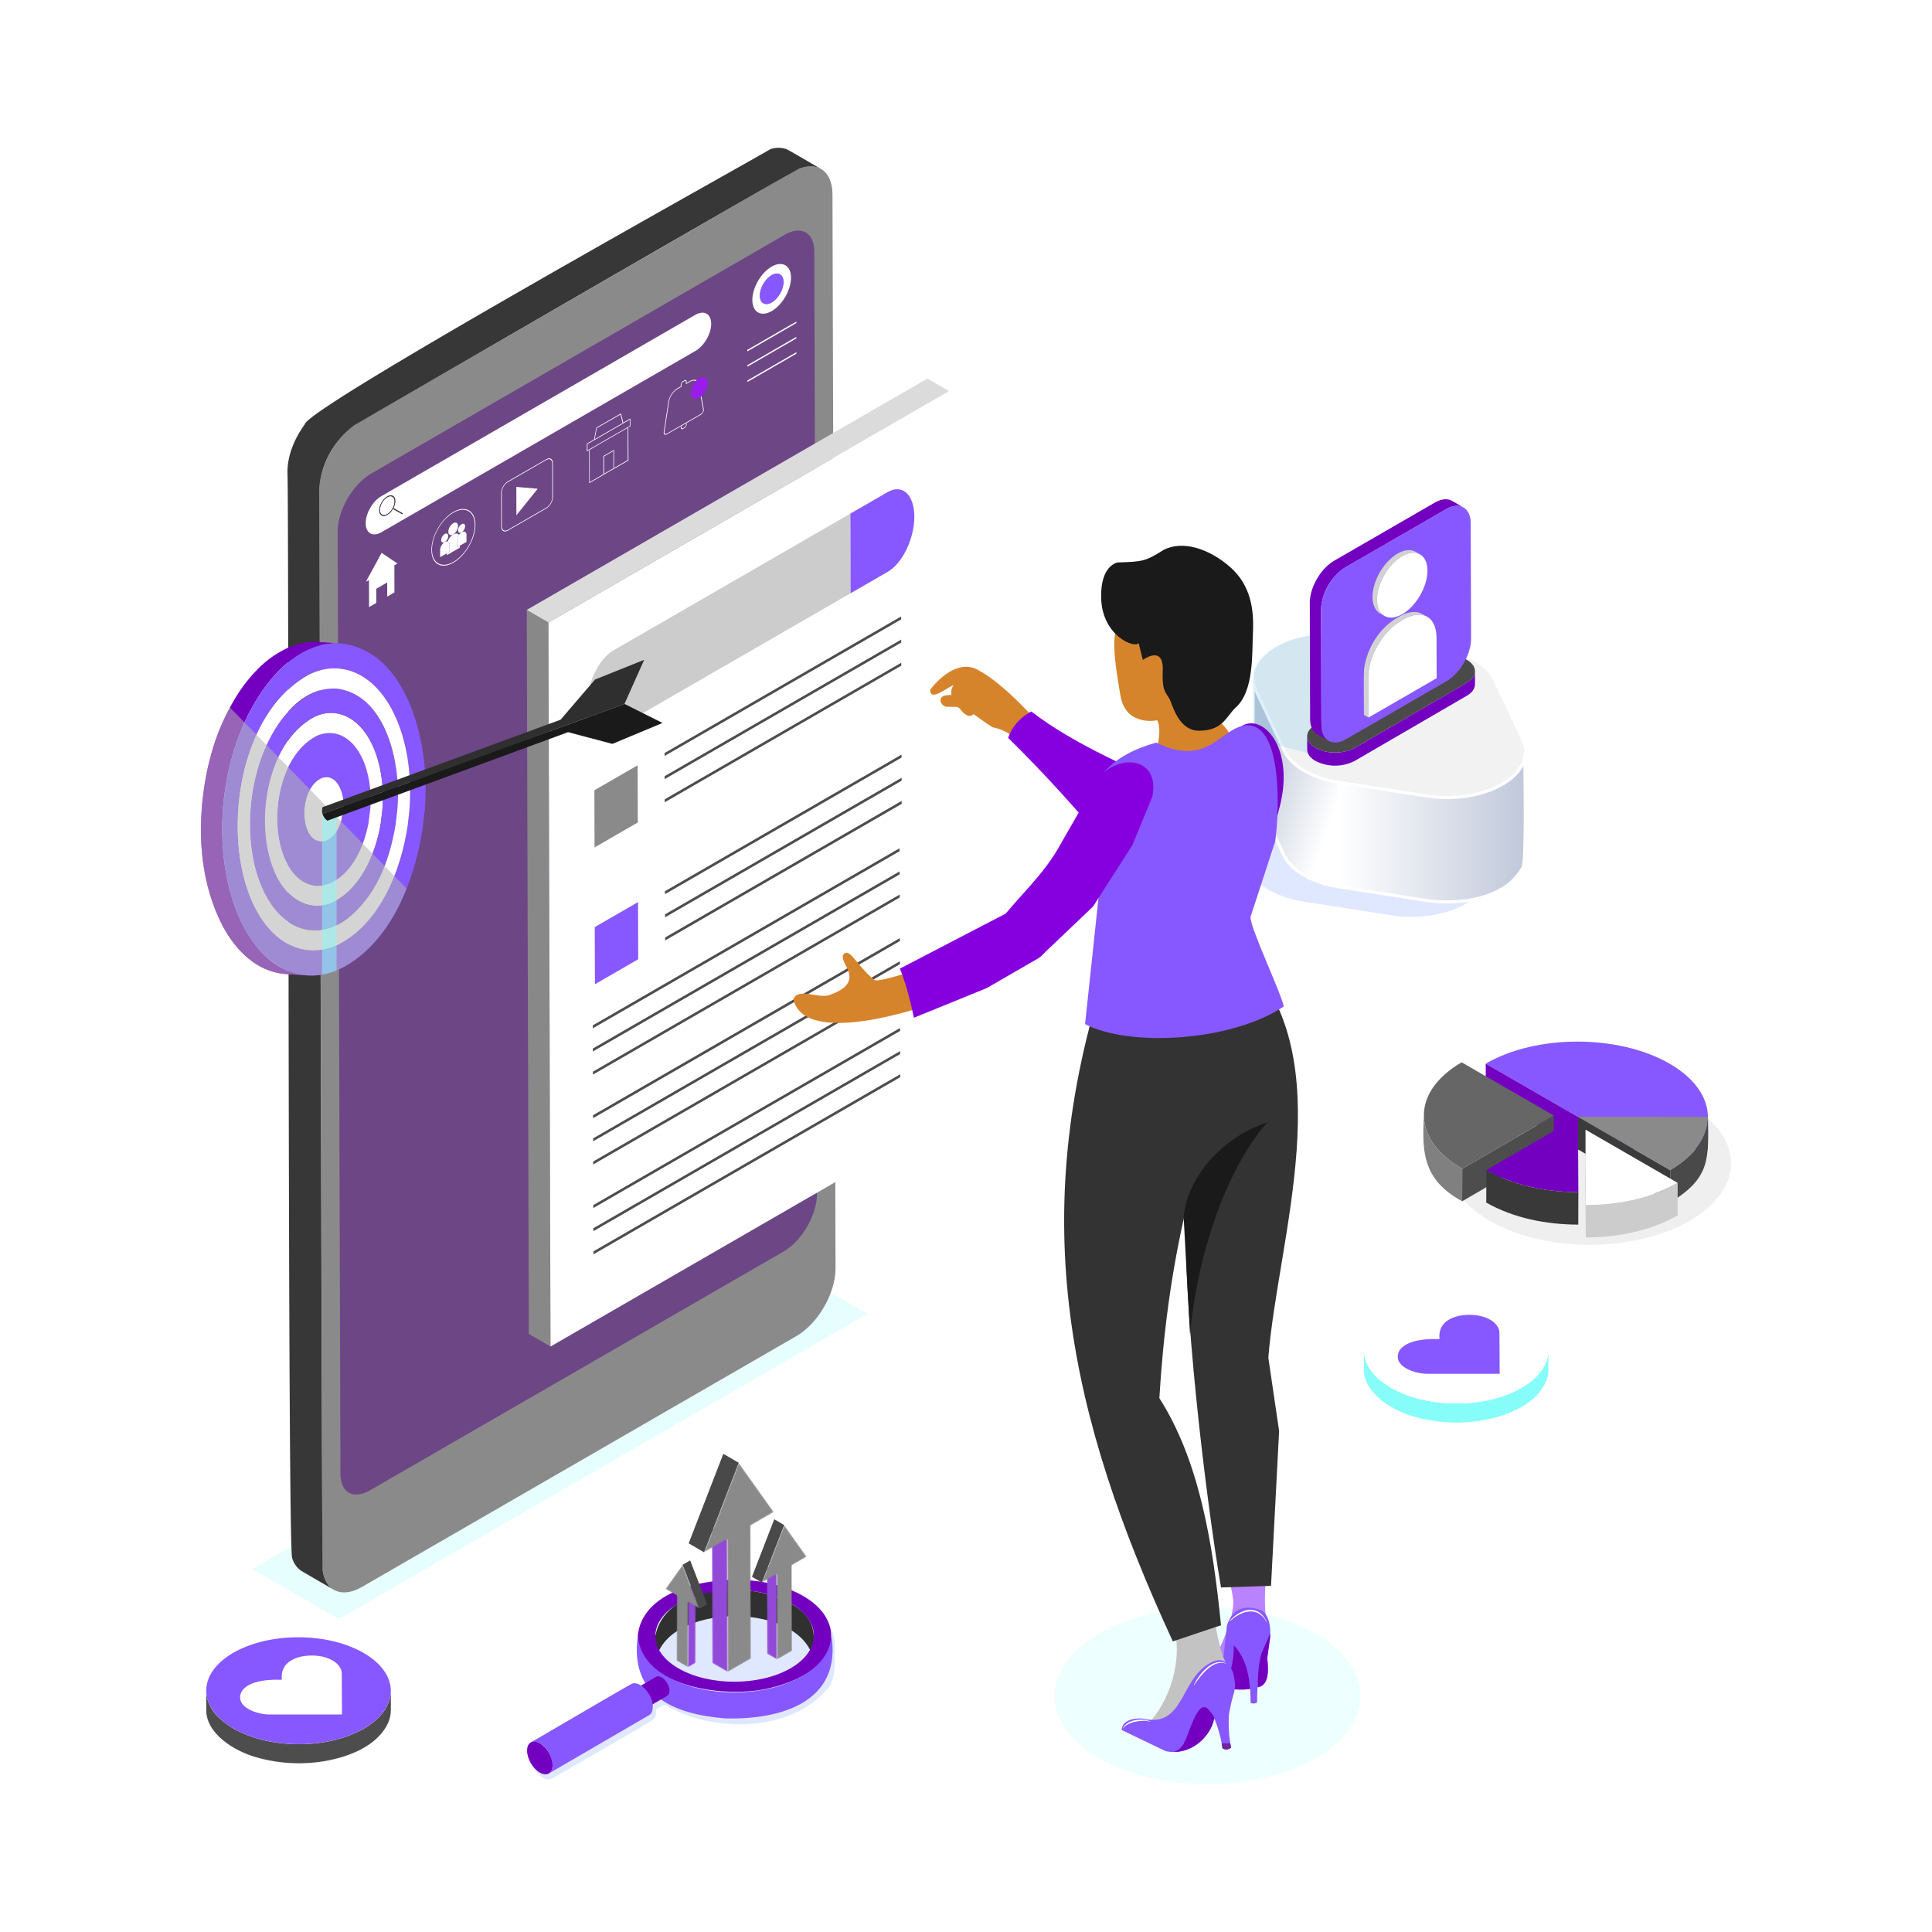 <svg id="SvgjsSvg2127" width="360" height="360" xmlns="http://www.w3.org/2000/svg" version="1.1" xmlns:xlink="http://www.w3.org/1999/xlink" xmlns:svgjs="http://svgjs.com/svgjs"><defs id="SvgjsDefs2128"></defs><g id="SvgjsG2129"><svg xmlns="http://www.w3.org/2000/svg" xmlns:xlink="http://www.w3.org/1999/xlink" viewBox="0 0 1419.69 1341.27" width="360" height="360"><defs><linearGradient id="a" x1="2115.64" x2="2115.64" y1="1136.35" y2="1183.85" gradientTransform="translate(-1607.22)" gradientUnits="userSpaceOnUse"><stop offset="0" stop-color="#ffffff" class="stopColorfff svgShape"></stop><stop offset="1" stop-color="#000000" class="stopColor000000 svgShape"></stop></linearGradient><linearGradient id="b" x1="2108.73" x2="2108.73" y1="1109.36" y2="1183.74" gradientTransform="translate(-1607.22)" gradientUnits="userSpaceOnUse"><stop offset="0" stop-color="#ffffff" class="stopColorfff svgShape"></stop><stop offset=".09" stop-color="#f1f1f1" class="stopColorf1f1f1 svgShape"></stop><stop offset=".26" stop-color="#cdcdcd" class="stopColorcdcdcd svgShape"></stop><stop offset=".5" stop-color="#939393" class="stopColor939393 svgShape"></stop><stop offset=".78" stop-color="#434343" class="stopColor434343 svgShape"></stop><stop offset="1" stop-color="#000000" class="stopColor000000 svgShape"></stop></linearGradient><linearGradient id="c" x1="3047.2" x2="3047.2" y1="1088.13" y2="1185.04" gradientTransform="matrix(-1 0 0 1 3576.12 0)" xlink:href="#a"></linearGradient><linearGradient id="d" x1="3033.1" x2="3033.1" y1="1033.06" y2="1184.81" gradientTransform="matrix(-1 0 0 1 3576.12 0)" xlink:href="#b"></linearGradient><linearGradient id="e" x1="3008.85" x2="3008.85" y1="1115.14" y2="1177.45" gradientTransform="matrix(-1 0 0 1 3576.12 0)" xlink:href="#a"></linearGradient><linearGradient id="f" x1="2999.79" x2="2999.79" y1="1079.73" y2="1177.3" gradientTransform="matrix(-1 0 0 1 3576.12 0)" xlink:href="#b"></linearGradient><linearGradient id="i" x1="5356.43" x2="5416.74" y1="526.7" y2="547.47" gradientTransform="translate(-4432.87)" gradientUnits="userSpaceOnUse"><stop offset="0" stop-color="#c0c8da" class="stopColorc0ccda svgShape"></stop><stop offset="1" stop-color="#ffffff" class="stopColorfff svgShape"></stop></linearGradient><linearGradient id="j" x1="5416.93" x2="5553.67" y1="568.66" y2="568.66" gradientTransform="translate(-4432.87)" gradientUnits="userSpaceOnUse"><stop offset="0" stop-color="#ffffff" class="stopColorfff svgShape"></stop><stop offset="1" stop-color="#c0c8da" class="stopColorc0ccda svgShape"></stop></linearGradient><mask id="k" width="5.7" height="51.17" x="505.57" y="1134.83" maskUnits="userSpaceOnUse"><path fill="url(#a)" d="m505.71 1138.06 5.56-3.23-.14 47.94-5.56 3.23.14-47.94z"></path></mask><mask id="l" width="25.11" height="75.35" x="488.96" y="1110.65" maskUnits="userSpaceOnUse"><path fill="url(#b)" d="m501.58 1110.65-12.62 17.74 8.35 4.83-.13 47.93 8.39 4.85.14-47.94 8.36 4.83-12.49-32.24z"></path></mask><mask id="m" width="11.62" height="104.41" x="523.11" y="1085.03" maskUnits="userSpaceOnUse"><path fill="url(#c)" d="m534.45 1091.62-11.34-6.59.28 97.81 11.34 6.6-.28-97.82z"></path></mask><mask id="n" width="51.24" height="153.74" x="517.4" y="1035.7" maskUnits="userSpaceOnUse"><path fill="url(#d)" d="m542.87 1035.7 25.77 36.19-17.06 9.84.28 97.82-17.13 9.89-.28-97.82-17.05 9.85 25.47-65.77z"></path></mask><mask id="o" width="7.47" height="67.13" x="563.53" y="1113.15" maskUnits="userSpaceOnUse"><path fill="url(#e)" d="m570.83 1117.39-7.3-4.24.18 62.89 7.29 4.24-.17-62.89z"></path></mask><mask id="p" width="32.94" height="98.85" x="559.86" y="1081.43" maskUnits="userSpaceOnUse"><path fill="url(#f)" d="m576.24 1081.43 16.56 23.27-10.96 6.33.18 62.89-11.02 6.36-.17-62.89-10.97 6.33 16.38-42.29z"></path></mask><clipPath id="g"><path fill="none" d="m268.9 411.33-.23-82.36 316.35-182.64.23 82.35L268.9 411.33z"></path></clipPath><clipPath id="h"><path fill="none" d="m432.43 884.6-1.23-434.58 240.6-138.91 1.23 434.58-240.6 138.91z"></path></clipPath><clipPath id="q"><path fill="#8758ff" d="M901.48 1155.85s4.15-20.27 25.77-11.5c0 0 7.36 3.4 6 20.22l-2 14.27c0 4 3.13 20.14-7 21.77-.48.12-.49 11.14-.49 11.14a4.9 4.9 0 0 1-4.76.39s-.21-8.56-.39-10.31c-5.27.91-10.63.41-16.26 0l-8.35-11.09 5.15-13.48 2.38-21.41Z" clip-rule="evenodd" class="colorf80600 svgShape"></path></clipPath><clipPath id="r"><path fill="#8758ff" d="m824.17 1232 32.12 15.46a9.57 9.57 0 0 0 1.17.32c16.17 2.88 31.19-8.81 34.9-24.1a92.24 92.24 0 0 1 5.95 21.8c2 1.33 4.16 1.08 6.34-.4a95.52 95.52 0 0 1-1.59-24.18c2.83-17.53 5.55-16.65 4-26.56 0 0-2-16.65-14.27-13.08-26.21 9.66-21 50.1-53.11 42.37v.05s-14.72-1.49-15.47 8.32Z" clip-rule="evenodd" class="colorf80600 svgShape"></path></clipPath></defs><g data-name="Layer 1" fill="#080808" class="color000 svgShape"><path style="mix-blend-mode:multiply" fill="#87fdfa" d="m249.01 1150.54 388.52-224.31-63.7-36.77-388.52 224.31 63.7 36.77z" opacity=".2" class="color999 svgShape"></path><path fill="#8a8a8a" d="M263.4 271.37c-15.94 9.2-28.82 31.51-28.77 49.83l2.24 789.28c0 18.32 13 25.71 29 16.5L585.2 942.59c15.94-9.2 28.82-31.51 28.77-49.83l-2.24-789.28c-.05-18.32-13-25.71-29-16.51Z" class="colorb1ff16 svgShape"></path><path fill="#8a8a8a" d="M270.57 304.53c-14.57 8.47-26.41 28.88-26.36 45.66l2 695.63c0 16.78 11.93 23.56 26.54 15.13L578 884.72c14.6-8.44 26.41-28.88 26.36-45.66l-2-695.64c-.05-16.78-11.94-23.55-26.54-15.12Z" class="colorb1ff16 svgShape"></path><path fill="#6d4686" d="M261.78 1059a21.35 21.35 0 0 0 10.34-3.22l303.51-175.24c13.69-7.9 24.79-27.14 24.75-42.87l-2-691.67c0-15.45-10.72-19.29-22-12.52L272.9 308.7c-13.69 7.91-24.79 27.14-24.75 42.87l2 691.68c-.01 9.85 4.35 15.75 11.63 15.75Z" class="color788646 svgShape"></path><path fill="#373737" d="M577.56 70.28a18.55 18.55 0 0 0-11.46.1c-11.71 7.3-341.46 190.09-342.24 202.36-7.31 10.1-12.53 22.24-12.65 34.85 1.2 8.85 0 790 3.46 798a16.89 16.89 0 0 0 6.09 9.05 13.26 13.26 0 0 0 1.11.73l23.42 13.63c-5.21-3-7.64-9.08-8.22-14.85-.58-4.05-2.23-788.24-2.44-792.95.5-18.73 10.87-37.05 25.92-48C268.4 268.57 579 88.55 587.2 84.81c5-2 11-2.69 15.93.06C600.68 83.52 578 70 577.56 70.28Zm25.57 14.59a1.15 1.15 0 0 1 .18.1Z" class="color586e01 svgShape"></path><g style="isolation:isolate" clip-path="url(#g)" fill="#080808" class="color000 svgShape"><path fill="#ffffff" d="m280.43 367.04-11.59 21.26 2.31-1.33.05 19.92 5.3-3.06-.03-10.38 8.05-4.65.03 10.38 5.3-3.06-.05-19.92 2.3-1.33-11.67-7.83m52.77 6.62c-8.66 5-15.73 1-15.76-9s7-22.12 15.66-27.12 15.73-1 15.76 9-7 22.12-15.66 27.12m-.1-36.66c-8.92 5.17-16.16 17.7-16.1 28s7.31 14.41 16.23 9.25 16.16-17.68 16.13-27.93S342 331.86 333.1 337" class="colorfff svgShape"></path><path fill="#ffffff" d="M333 345.32a7.8 7.8 0 0 0-3.55 6.15c0 2.27 1.6 3.18 3.57 2a7.82 7.82 0 0 0 3.55-6.15c0-2.27-1.6-3.18-3.57-2m.14 8.14a10.42 10.42 0 0 0-4.14 5.24 2.25 2.25 0 0 1 1.38 2.39v5.09l-2 1.14v1.4l9.57-5.53v-1.4L335.8 363v-5a7.44 7.44 0 0 1 1.49-4.16c-.83-1.15-2.38-1.35-4.14-.33m-6.37-.32a5.68 5.68 0 0 0-2.58 4.47c0 1.65 1.16 2.31 2.6 1.48a5.72 5.72 0 0 0 2.58-4.47c0-1.64-1.17-2.31-2.6-1.48" class="colorfff svgShape"></path><path fill="#ffffff" d="M326.86 359.1a7.63 7.63 0 0 0-3.46 6v5.09l6.95-4v-5.09c0-2.29-1.67-3.06-3.49-2m12.31-13.1a5.64 5.64 0 0 0-2.58 4.47c0 1.64 1.16 2.31 2.59 1.48a5.66 5.66 0 0 0 2.58-4.47c0-1.64-1.16-2.31-2.59-1.48m.08 6a7.63 7.63 0 0 0-3.46 6v5l7-4v-5.09c0-2.21-1.57-3.1-3.49-2m33.96-1.81c-2.46 1.42-4.46.27-4.47-2.55l-.07-24.76a9.79 9.79 0 0 1 4.44-7.7l28.17-16.26c2.46-1.42 4.47-.28 4.47 2.54l.07 24.77a9.81 9.81 0 0 1-4.44 7.7l-28.17 16.26m28.07-51.82-28.17 16.26a10.87 10.87 0 0 0-4.92 8.52l.07 24.77c0 3.12 2.23 4.39 4.95 2.82l28.17-16.27a10.85 10.85 0 0 0 4.92-8.52l-.07-24.76c0-3.12-2.23-4.39-4.95-2.82" class="colorfff svgShape"></path><path fill="#ffffff" d="m379.41 318.58.06 20.83 15.67-19.48-15.73-1.35m53.97-3.58-.07-23.62 27.89-16.1.07 23.61-10 5.79v.56l-7.83 4.52v-.56l-10 5.8m28.3-40-28.84 16.65.07 24.17 28.84-16.65-.13-24.17" class="colorfff svgShape"></path><path fill="#ffffff" d="M443.89 308.89v-12.73l6.88-4v12.73l-6.87 4m7.31-17.52-7.83 4.52v13.83l7.83-4.52v-13.83m-19.49.34v-4.62l31.08-17.94v4.62l-31.08 17.94m31.54-23.39-5.26 3 .12.48-21.75 12.6.12-.62-5.26 3v5.72l32-18.5v-5.72" class="colorfff svgShape"></path><path fill="#ffffff" d="m437 283.5 1.55-8.12 17.39-10 1.59 6.3L437 283.5m19.31-18.92-18.14 10.47-1.66 8.73-.12.62 21.75-12.56-.12-.48-1.71-6.78m45.51 10.86c-.55.32-1 .06-1-.57v-1.14l3.28-1.9V273a2.2 2.2 0 0 1-1 1.72l-1.29.74m2.75-3.88-4.22 2.42v1.15c0 .94.67 1.31 1.48.84l1.29-.74a3.26 3.26 0 0 0 1.47-2.55v-1.14" class="colorfff svgShape"></path><path fill="#ffffff" d="m503 240.23-1.29.75a3.26 3.26 0 0 0-1.47 2.54v1.15l-2.46 1.42a15.35 15.35 0 0 0-6.73 10.3l-3.29 21.87c-.27 1.55.72 2.59 2.15 1.75L515 265.55a4.53 4.53 0 0 0 1.68-1.89 3.86 3.86 0 0 0 .46-2.34l-1.79-9.49-.47.37 1.79 9.5a3 3 0 0 1-.36 1.83A3.57 3.57 0 0 1 515 265l-25.05 14.46c-1.12.66-1.89-.15-1.68-1.36l3.28-21.87a14.29 14.29 0 0 1 6.27-9.59l2.94-1.7v-1.7a2.2 2.2 0 0 1 1-1.72l1.29-.74c.55-.32 1-.06 1 .57v1.7l2.93-1.7c1.71-1 3.29-1.11 4.46-.49a5.67 5.67 0 0 1 .48-.5c-2.3-1.43-5.1.52-7.4 1.87v-1.16c0-.93-.67-1.31-1.48-.84" class="colorfff svgShape"></path><path fill="#9a1ced" d="M513.9 238.8a13.33 13.33 0 0 0-6.07 10.53c0 5 4.29 5.37 7.5 2.5a13.61 13.61 0 0 0 4.69-9.54c0-3.87-2.75-5.43-6.12-3.49" class="colored1c24 svgShape"></path><path fill="#ffffff" d="m585.16 197.11-36.01 20.79v1.1l36.02-20.79-.01-1.1m.04 11.24-36.02 20.79v1.1l36.02-20.8v-1.09m.03 11.23-36.02 20.8.01 1.09 36.01-20.79v-1.1m-300.69 106.6a11.86 11.86 0 0 0-5.37 9.3c0 3.42 2.44 4.8 5.41 3.09a11.87 11.87 0 0 0 5.37-9.31c0-3.41-2.43-4.79-5.41-3.08m0 12.93c-3.24 1.87-5.87.37-5.88-3.35a12.89 12.89 0 0 1 5.84-10.13c3.24-1.87 5.88-.36 5.89 3.36a11.52 11.52 0 0 1-1.37 5.12l7 4-.34.58-7-4a12 12 0 0 1-4.16 4.41M511 192.12 280.22 325.38c-6.35 3.67-11.53 12.63-11.5 19.92s5.23 10.26 11.57 6.59l230.82-133.26c6.34-3.66 11.51-12.62 11.49-19.91s-5.23-10.26-11.57-6.6" class="colorfff svgShape"></path><path fill="#333333" d="M284.58 338.57c-3 1.71-5.4.33-5.41-3.09a11.86 11.86 0 0 1 5.37-9.3c3-1.71 5.4-.33 5.41 3.08a11.87 11.87 0 0 1-5.37 9.31m0-12.94a12.89 12.89 0 0 0-5.84 10.13c0 3.72 2.64 5.22 5.88 3.35a12 12 0 0 0 4.16-4.41l-.17-.09.34-.59.15.09a11.52 11.52 0 0 0 1.37-5.12c0-3.72-2.65-5.23-5.89-3.36" class="color004166 svgShape"></path><path fill="#333333" d="m288.91 334.02-.34.59.17.09 7.01 4 .34-.58-7.03-4.01-.15-.09" class="color004166 svgShape"></path><path fill="#ffffff" d="M567.09 183c-4.79 2.76-8.7.54-8.71-5s3.86-12.22 8.65-15 8.7-.54 8.71 5-3.87 12.23-8.65 15m-.09-26.28c-7.85 4.54-14.18 15.52-14.16 24.53s6.41 12.66 14.26 8.13 14.18-15.51 14.16-24.53-6.41-12.66-14.26-8.13" class="colorfff svgShape"></path><path fill="#8758ff" d="M567 163.07c-4.79 2.77-8.67 9.49-8.65 15s3.92 7.73 8.71 5 8.67-9.49 8.65-15-3.92-7.73-8.71-5" class="colorf80600 svgShape"></path></g><g style="isolation:isolate" fill="#080808" class="color000 svgShape"><path fill="#888888" d="m404.53 950.27-15.94-9.26-1.51-532.05 15.94 9.26 1.51 532.05z" class="color888 svgShape"></path><path fill="#dbdbdb" d="m403.02 418.22-15.94-9.26 294.43-169.99 15.93 9.27-294.42 169.98z" class="colordbdbdb svgShape"></path><path fill="#ffffff" d="m697.44 248.24 1.51 532.05-294.42 169.98-1.51-532.05 294.42-169.98z" class="colorfff svgShape"></path></g><g style="isolation:isolate" clip-path="url(#h)" fill="#080808" class="color000 svgShape"><path fill="#cccccc" d="M624.88 338.2 450.67 438.78c-10.71 6.19-19.43 24.41-19.38 40.5s8.83 24.21 19.55 18L625 396.73l-.16-58.53" class="colorccc svgShape"></path><path fill="#8758ff" d="m652.33 322.35-27.45 15.85.16 58.53 27.46-15.86c10.71-6.18 19.43-24.41 19.38-40.5s-8.84-24.2-19.55-18" class="colorf80600 svgShape"></path><path fill="#8a8a8a" d="m468.56 523.14-31.79 18.36.12 42.02 31.79-18.36-.12-42.02" class="colorb1ff16 svgShape"></path><path fill="#8758ff" d="m468.85 623.67-31.8 18.36.12 42.02 31.8-18.36-.12-42.02" class="colorf80600 svgShape"></path><path fill="#4d4d4d" d="M662.18 413.77 488.36 514.13v2.17l173.83-100.35-.01-2.18m.05 17.02L488.4 531.14l.01 2.17 173.83-100.36-.01-2.16m.05 17L488.45 548.15l.01 2.17 173.82-100.36v-2.17m.19 67.52L488.64 615.67l.01 2.17 173.83-100.36-.01-2.17m.05 17.01L488.69 632.68l.01 2.17 173.82-100.36v-2.17m.05 17L488.74 649.68l.01 2.18L662.57 551.5v-2.18m-1.56 34.8L435.6 714.26l.01 2.17 225.41-130.14-.01-2.17m.05 17.01L435.65 731.27l.01 2.17L661.07 603.3l-.01-2.17m.05 17.01L435.7 748.28v2.16L661.12 620.3l-.01-2.16m.09 32L435.79 780.29l.01 2.17 225.41-130.14-.01-2.18m.05 17.01L435.84 797.3v2.16l225.42-130.14-.01-2.17m.05 17.01L435.89 814.3v2.17L661.3 686.32v-2.16m.09 32.01L435.98 846.32v2.16L661.4 718.34l-.01-2.17m.05 17.01L436.02 863.32l.01 2.16 225.41-130.14v-2.16m.05 17L436.07 880.32l.01 2.18 225.41-130.15v-2.17" class="color4d4d4d svgShape"></path></g><path d="m1092.35 592.48-1.59-3.38-19-40.54c-2.69-5.74-7.92-10.86-15-14.93A75.13 75.13 0 0 0 1031 525l-64.19-10c-44.52-6.59-84.62 17.09-68.6 44.18l19 40.53c2.69 5.74 7.92 10.86 15 14.93a74.92 74.92 0 0 0 25.79 8.67l64.18 10c42.76 6.59 81.76-16.07 70.17-40.83Z" style="mix-blend-mode:multiply" fill="#94b3fd" opacity=".3" class="colorafbcd0 svgShape"></path><path fill="#f2f2f2" d="M1120.72 513.79a19.25 19.25 0 0 1-.6 4.71 24.74 24.74 0 0 1-5.38 9.86 46.92 46.92 0 0 1-16.28 11.47c-15.58 6.89-33.22 8.34-50 5.8-9.14-1.73-69-9.85-76.52-12.78-11.19-3.51-23.26-10-28.43-20.72l-19-40.52c-16.32-29.24 27.31-50.54 68.6-44.18l64.18 9.95c15.81 2.47 34 9.62 40.79 23.55l19 40.53c1.92 3.75 3.83 8.36 3.64 12.33Z" class="colorf1f2f2 svgShape"></path><path fill="#ffffff" d="M1063.86 547.39a103.75 103.75 0 0 1-15.48-1.19c-2.86-.54-10.49-1.68-20.15-3.12-21.5-3.21-50.9-7.59-56.39-9.65h-.15l-.07-.08c-10-3.16-23-9.36-28.63-21l-19-40.53c-5-8.86-4.74-17.64.62-25.36 10.8-15.54 40.29-24 68.58-19.62l64.18 9.95c20 3.13 35.45 12.05 41.2 23.86l19 40.54c1.68 3.32 3.9 8.24 3.71 12.57a20.65 20.65 0 0 1-.62 4.84 25.19 25.19 0 0 1-5.5 10.09 47.68 47.68 0 0 1-16.38 11.58l-.09.09h-.13a86.09 86.09 0 0 1-34.7 7.03Zm-91.6-15c5.44 2 35.92 6.57 56.14 9.58 9.67 1.45 17.31 2.59 20.17 3.13 17.83 2.7 35 .71 49.63-5.76l.13-.06a46.29 46.29 0 0 0 16-11.28 23.88 23.88 0 0 0 5.26-9.63 19.44 19.44 0 0 0 .59-4.58c.19-4.06-2-8.81-3.6-12l-19-40.55c-5.58-11.53-20.69-20.24-40.37-23.24L993 428c-27.89-4.3-56.9 3.93-67.47 19.15-5.1 7.33-5.29 15.7-.55 24.19l19 40.56c5.42 11.27 18.22 17.31 28 20.4Z" class="colorfff svgShape"></path><path fill="url(#i)" d="m984.28 535.69-.22 76.82c-15-2.22-34.19-9.65-40.78-23.55l-19-40.53-1.56-3.43a20.74 20.74 0 0 1-2.07-8.93c0-18.46.17-58.06.22-76.76-.19 3.94 1.78 8.56 3.65 12.27l19 40.52c5.17 10.75 17.25 17.2 28.43 20.72a87.15 87.15 0 0 0 12.33 2.87Z"></path><path fill="#ffffff" d="m985.19 613.81-1.29-.19c-15.69-2.31-34.86-9.88-41.64-24.18h.09c-.49-.8-1.3-2.54-3.06-6.29l-17.6-37.59a22 22 0 0 1-2.17-9.42c0-10.39.07-27.5.12-43.8 0-12.13.07-23.8.09-31.94v-1.06l2.26.06v1c.15 3.65 2 7.84 3.53 10.77l19 40.55c5.34 11.09 18 17.07 27.75 20.12l.26.08a85.76 85.76 0 0 0 11.93 2.71l.95.15ZM922 468.86c0 6.92 0 15.08-.07 23.44 0 16.3-.1 33.41-.12 43.81a19.7 19.7 0 0 0 2 8.45l1.59 3.39 19 40.53c6.22 13.1 24.39 20.34 38.64 22.71l.21-74.54a87.89 87.89 0 0 1-11.48-2.65h-.34l-.13-.15c-10.1-3.21-23.19-9.49-28.82-21.21l-19-40.53c-.48-.98-1-2.11-1.48-3.25Z" class="colorfff svgShape"></path><path fill="url(#j)" d="M1120.7 514.57c-.79 13-13.22 21.55-24.28 26.14-13.86 5.63-29.2 7.12-44 5.46-1.32-.15-2.64-.33-4-.53l-64.18-9.95-.21 76.82 64.18 10c1.31.2 2.63.38 4 .53 22.83 2.3 53.79-2 66.25-23.72 4-1.26 1.55-81 2.27-85.48-.01.21-.02.47-.03.73Z"></path><path fill="#ffffff" d="M1063.38 624.68a112.26 112.26 0 0 1-11.29-.57c-1.46-.17-2.77-.34-4-.53l-65.14-10.11.23-79.1 65.48 10.16c1.31.2 2.63.37 3.91.52 15.48 1.73 30.51-.13 43.44-5.38 8.25-3.43 22.08-11.08 23.5-24.21a16.64 16.64 0 0 1 .11-1.85l2.25.18v.83c0 .33 0 .66-.08 1-.09 3.29 0 10.61 0 18.83.44 51.6-.36 63.44-2.46 65.55-10.63 18.29-34.18 24.68-55.95 24.68Zm-78.18-13.14 63.22 9.8c1.22.19 2.5.36 3.91.52 23.68 2.39 53.24-2.43 65.14-23.15l.22-.39.2-.06c2.15-3.74 1.82-42.73 1.64-63.78 0-4.39-.06-8.06-.08-11-4.78 9.58-15.59 15.41-22.6 18.32-13.29 5.39-28.69 7.31-44.56 5.54-1.31-.15-2.65-.33-4-.54l-62.88-9.8Z" class="colorfff svgShape"></path><path d="m1077.4 447-116.3 67.15-40.36-10.43.13-44.43c.06-20.93 34.69-37.68 72.25-31.85 2.63.51 68.39 10.4 69.26 10.89Z" style="mix-blend-mode:multiply" fill="#5cb8e4" opacity=".2" class="color8295b5 svgShape"></path><g style="isolation:isolate" fill="#080808" class="color000 svgShape"><path fill="#7300c0" d="M1083.89 454.08c0 3.71-2.9 6.59-5.93 8.34l-82.39 47.88c-.4.23-.81.44-1.22.65a32.36 32.36 0 0 1-26.44.05c-4-2-7.29-4.94-7.36-9.15v9.6c0 3.06 2 6.13 6 8.45a31.62 31.62 0 0 0 29 0l82.38-47.9a16.82 16.82 0 0 0 2.41-1.69 9.51 9.51 0 0 0 3.4-5.39c.26-1.1.05-9.6.15-10.84Z" class="colorc00003 svgShape"></path><path fill="#4a4a4a" d="M1077.86 445.63c-8-4.62-21-4.62-29 0l-82.4 47.88c-7.94 4.62-7.9 12.17.1 16.79s21 4.62 29 0l82.44-47.88c7.9-4.62 7.86-12.17-.14-16.79Z" class="color950400 svgShape"></path></g><g style="isolation:isolate" fill="#080808" class="color000 svgShape"><path fill="#7300c0" d="M1063.64 334.41c3.58-1.87 8.13-2.8 11.79-.67-1.45-.75-8.8-5.39-10.27-5.67-3.72-1.05-7.62.21-10.87 2.08l-73.84 42.63A34.85 34.85 0 0 0 969.76 383c-4 5.87-7 12.76-7.29 20v1l.24 84.85c0 4.87 1.4 9.19 5.28 11.56l8.3 4.82c-3.24-1.88-5.26-5.88-5.28-11.55l-.24-84.85c.27-11.32 6.56-22.6 15.44-29.49a27.86 27.86 0 0 1 2.57-1.7l73.81-42.64c.35-.23.7-.41 1.05-.59Z" class="colorc00003 svgShape"></path><path fill="#8758ff" d="M1080.72 345.3c0-11.42-8.19-16.07-18.12-10.33l-73.84 42.63c-9.94 5.74-18 19.77-18 31.19l.24 84.85c0 11.41 8.19 16.06 18.12 10.32l73.88-42.63c9.94-5.74 18-19.77 18-31.18Z" class="colorf80600 svgShape"></path></g><g style="isolation:isolate" fill="#080808" class="color000 svgShape"><path fill="#d2d2d2" d="M1033.19 414.93c4.7-2.45 10.69-3.71 15.51-.91a43.84 43.84 0 0 0-5.11-2.77c-4.18-1.53-8.83-.56-12.76 1.27-1.43.63-3.62 2-5 2.77-12.68 7.77-21.22 21.91-23.38 36.51-.54 2.22-.12 31.3-.19 34.31l3.32 1.93-.09-29.85v-1.72a41.39 41.39 0 0 1 1.71-9.68c4.09-13.44 13.21-25.67 25.99-31.86Z" class="colord1d3d4 svgShape"></path><path fill="#ffffff" d="M1055.62 429.24c-.29-17.38-13-21-26.48-12-13.11 7.56-23.7 25.91-23.66 41l.09 29.85 50.13-28.94Z" class="colorfff svgShape"></path></g><g style="isolation:isolate" fill="#080808" class="color000 svgShape"><path fill="#d2d2d2" d="M1011.9 400.15c.68-10.69 6.68-21.49 14.92-28.24 4.52-3.62 11.13-6.82 16.71-3.72-1.34-.74-3.87-2.42-5.33-2.79-5-1.38-10.2 1.16-14.16 4.15-8.51 6.65-14.79 17.83-15.46 28.67-.43 5.76 1.74 11.34 5.37 13.23l3.32 1.93c-3.62-1.89-5.81-7.46-5.37-13.23Z" class="colord1d3d4 svgShape"></path><path fill="#ffffff" d="M1030.34 369.48c-10.24 5.91-18.51 20.24-18.48 32s8.36 16.51 18.6 10.6 18.51-20.24 18.48-32-8.36-16.51-18.6-10.6Z" class="colorfff svgShape"></path></g><path fill="#7300c0" d="M210.47 437.3a60.46 60.46 0 0 1 9.45-3.38h.1a50.46 50.46 0 0 1 10.66-1.44c2.6-.15 16.6 1 19.45 1.1-17.59-1-33.26 7.71-46.17 21-42.68 45.6-52.35 130.66-26.27 184.58 11 21.51 25.8 36.4 48.19 38.42-3.2-.27-16.86-.92-19.74-1.5a48.22 48.22 0 0 1-19.45-7.86c-9.61-6.57-17-16-22.59-26.15l-.15-.28c-18.33-34.91-19.52-76.68-11.72-114.69.82-3.83 1.77-7.61 2.8-11.38v-.05a163.71 163.71 0 0 1 20.41-45.93 116.58 116.58 0 0 1 12.85-16.16 76.3 76.3 0 0 1 22.14-16.25" class="colorc00003 svgShape"></path><path fill="#8758ff" d="M177.55 638.87c6.95 14.1 15.51 24.27 25.6 30.91l.07.05.09.06a46.53 46.53 0 0 0 44 4c38-16.85 57.26-63.64 63.39-105.52l1.21-10.37c5.12-47.45-11.41-119.52-62-124.41h-.06c-17.59-.94-33.28 7.92-46.13 21.27-42.38 45.52-52.03 130.23-26.17 184.01Zm50.1-182.72c22.95-10.73 47.14-1 61.69 28.67l.12.25c9.91 20.34 13.49 46.3 11.3 72.08l-1.2 10.45c-5.17 34.37-21.07 72.32-51.2 87.37h-.14c-24 10.77-47 .4-61.55-28.74-24.29-49.82-12.23-141.48 40.98-170.08Z" class="colorf80600 svgShape"></path><path fill="#8758ff" d="M210.06 593.62c7.73 16.09 21 21.68 33.45 15.85 15.36-7.49 24.05-26.56 27.28-44l1.32-10.45c.1-1.44.17-2.89.21-4.33.28-12-1.78-23.73-6.37-33.23-7.74-16.11-21-21.68-33.53-15.8-28.75 15.34-35.34 65.04-22.36 91.96Zm25.61-60.72c11.51-4.95 17.4 10.45 16.77 20.72a60.35 60.35 0 0 1-1.69 10.43c-1.69 5.63-5.35 11.84-10.4 14.18-19.68 7.43-22.93-36.04-4.68-45.33Z" class="colorf80600 svgShape"></path><path fill="#ffffff" d="M235.67 532.9c11.52-4.94 17.4 10.45 16.77 20.72l-1.69 10.43c-1.68 5.63-5.36 11.85-10.4 14.18-19.67 7.43-22.93-36-4.68-45.33" class="colorfff svgShape"></path><path fill="#ffffff" d="M202.73 603.61c9 19.39 26.54 27.73 42.25 20 20-9.92 30.88-34.73 34.76-57.44l1.26-10.46c1.32-17.25-1.13-34.56-7.73-48.19-9.77-20.34-26.57-27.38-42.32-20-36.33 19.48-44.6 81.95-28.22 116.09Zm29.63-101.89c12.5-5.92 25.83-.35 33.59 15.78 5.15 10.64 7.11 24.1 6.16 37.56l-1.32 10.45c-3.22 17.35-11.86 36.3-27.09 43.87-12.52 6-25.87.41-33.64-15.76-12.97-26.92-6.4-76.52 22.3-91.9Z" class="colorfff svgShape"></path><path fill="#8758ff" d="M193.86 616c12.37 25.46 33.27 34.07 53 24.83 25.94-12.94 39.25-45.23 43.81-73.92l1.22-10.45c4.87-39.08-15.59-105.89-62.71-86.24-45.68 23.86-55.91 104.64-35.32 145.78Zm36.94-128.37c15.81-7.54 32.67-.51 42.48 19.89 6.6 13.63 9.05 30.94 7.73 48.19l-1.27 10.45c-3.88 22.68-14.66 47.39-34.62 57.37-15.76 7.86-33.37-.48-42.39-19.92-16.36-34.12-8.12-96.39 28.07-115.98Z" class="colorf80600 svgShape"></path><path fill="#ffffff" d="M186.55 626.06c14.39 29.63 38.71 39.68 61.66 29 30.24-15 46.18-53 51.35-87.44l1.2-10.45c2.19-25.78-1.39-51.74-11.3-72.08-14.41-29.68-38.78-39.71-61.76-28.94-53.19 28.48-65.27 120.02-41.15 169.91Zm19.53-135.53c11.15-14.92 24.19-24.68 41.33-23.76 36.1 4.27 48 55.48 44.47 89.73l-1.22 10.5c-4.56 27.21-14.71 52.85-35.83 69.18-21.31 15.78-46.94 9.11-61-20.09-17.17-35.91-12.51-90.87 12.25-125.56Z" class="colorfff svgShape"></path><path d="M152.23 527.1c.82-3.83 1.77-7.61 2.8-11.38v-.05a171.78 171.78 0 0 1 13.93-35l129.83 133.1c-10.44 26.24-27.11 49.35-51.46 60.16a47.84 47.84 0 0 1-22.5 3.55l1 .1c-3.2-.27-16.86-.92-19.74-1.5a48.22 48.22 0 0 1-19.45-7.86c-9.61-6.57-17-16-22.59-26.15l-.15-.28c-18.33-34.91-19.52-76.68-11.72-114.69Z" style="mix-blend-mode:multiply" fill="#b3b3b3" opacity=".56" class="colorb3b3b3 svgShape"></path><path d="M236.65 557.39V677a51.56 51.56 0 0 0 10.68-3.07V557.39Z" style="mix-blend-mode:multiply" fill="#87fdfa" opacity=".49" class="color999 svgShape"></path><path fill="#2f2f2f" d="m237 553.94 174.9-64.28 25.36-29.54 36.11-14.48-14.49 32.41.11.06L237 558.9a9 9 0 0 1 0-4.96Z" class="color2f2f2f svgShape"></path><path fill="#1a1a1a" d="m459 478.11 27.84 13.94L450 507.42l-32.57-8.62-176.87 65.06a10.07 10.07 0 0 1-3.58-5Z" class="color1a1a1a svgShape"></path><path d="M392.39 1245c1.46-.68 73.26-42.89 74.77-43.29 2.16-.6 4.42.28 6.23 1.46l2.64-1.53c-6.91-8-4.67-24.86-5-34.76v.11c7-55.67 135.15-56.06 142.3-.31v-.21c-.58 10.59 2.46 26.37-5.24 35.4-27.69 32.27-85.06 32.63-119.83 11.45l-6.27 3.64c.34 2.43.18 5.18-1.45 7.06-1 1.41-73.56 42.74-74.87 43.79l.14-.09c-9.47 4.5-21.81-16.65-13.42-22.72Z" style="mix-blend-mode:multiply" fill="#94b3fd" opacity=".3" class="colorafbcd0 svgShape"></path><g style="isolation:isolate" fill="#080808" class="color000 svgShape"><path fill="#303030" d="M481.56 1163c8-41 78.6-42 106.53-19.16 13.37 10.66 9.42 23.78 10 38.51-6.26-45.46-110.52-45.16-116.49.33Z" class="color600002 svgShape"></path><path fill="#8758ff" d="M468.66 1163c7.8 55.65 135.07 55 142.29-.41 7.72 49.08-37.4 62-77.83 60.94-37.86-3.05-70.58-16.53-64.46-60.53Z" class="colorf80600 svgShape"></path><path fill="#7300c0" d="M468.66 1162.84c3.83-39 67.31-46.22 98.13-38.19 59.05 14 58.27 62.62-.43 76.39-30.67 8.01-94.31.96-97.7-38.2Zm112.22 23.87c22.79-13.16 22.91-34.57.27-47.73s-59.62-13.16-82.41 0-22.92 34.57-.27 47.73 59.61 13.16 82.41 0" class="colorc00003 svgShape"></path></g><path fill="#7300c0" d="M477.92 1211c-.35-4.55-4.52-11.68-9.83-9.92l14-8.12a3 3 0 0 1 .62-.26c5.77-1.21 12.43 10.53 7.54 14.3l-14 8.11c1.13-.62 1.81-2.34 1.67-4.11Z" class="colorc00003 svgShape"></path><g style="isolation:isolate" fill="#080808" class="color000 svgShape"><path fill="#8758ff" d="M406 1257.3c-.38-7.14-7.65-19.22-16-16.14 1.45-.65 73.25-42.89 74.75-43.28 2.67-.72 5.37.68 7.42 2.31 5.07 4.32 9.24 12 6.81 18.67a4.93 4.93 0 0 1-2 2.26L403.29 1264c1.83-1 2.94-3.79 2.71-6.7Z" class="colorf80600 svgShape"></path><path fill="#7300c0" d="M396.7 1241.81c5.16 3 9.34 10.23 9.33 16.16s-4.23 8.34-9.39 5.35-9.35-10.23-9.33-16.16 4.23-8.33 9.39-5.35Z" class="colorc00003 svgShape"></path></g><g style="isolation:isolate" fill="#080808" class="color000 svgShape"><path fill="#9249d7" d="m505.71 1138.06 5.56-3.23-.14 47.94-5.56 3.23.14-47.94z" mask="url(#k)" class="color6c74af svgShape"></path><path fill="#318eba" d="m497.31 1133.22 5.56-3.23 8.4 4.84-5.56 3.23-8.4-4.84z" class="color317eba svgShape"></path></g><g style="isolation:isolate" fill="#080808" class="color000 svgShape"><path fill="#494949" d="m501.58 1110.65 5.56-3.23 12.49 32.24-5.56 3.23-12.49-32.24z" class="color759201 svgShape"></path><path fill="#8a8a8a" d="m501.58 1110.65-12.62 17.74 8.35 4.83-.13 47.93 8.39 4.85.14-47.94 8.36 4.83-12.49-32.24z" mask="url(#l)" class="colorb1ff16 svgShape"></path></g><g style="isolation:isolate" fill="#080808" class="color000 svgShape"><path fill="#9249d7" d="m534.45 1091.62-11.34-6.59.28 97.81 11.34 6.6-.28-97.82z" mask="url(#m)" class="color6c74af svgShape"></path><path fill="#318eba" d="m551.58 1081.73-11.34-6.59-17.13 9.89 11.34 6.59 17.13-9.89z" class="color317eba svgShape"></path></g><g style="isolation:isolate" fill="#080808" class="color000 svgShape"><path fill="#494949" d="m542.87 1035.7-11.34-6.6-25.48 65.78 11.35 6.59 25.47-65.77z" class="color759201 svgShape"></path><path fill="#8a8a8a" d="m542.87 1035.7 25.77 36.19-17.06 9.84.28 97.82-17.13 9.89-.28-97.82-17.05 9.85 25.47-65.77z" mask="url(#n)" class="colorb1ff16 svgShape"></path></g><g style="isolation:isolate" fill="#080808" class="color000 svgShape"><path fill="#9249d7" d="m570.83 1117.39-7.3-4.24.18 62.89 7.29 4.24-.17-62.89z" mask="url(#o)" class="color6c74af svgShape"></path><path fill="#318eba" d="m581.84 1111.03-7.3-4.24-11.01 6.36 7.3 4.24 11.01-6.36z" class="color317eba svgShape"></path></g><g style="isolation:isolate" fill="#080808" class="color000 svgShape"><path fill="#494949" d="m576.24 1081.43-7.29-4.24-16.38 42.29 7.29 4.24 16.38-42.29z" class="color759201 svgShape"></path><path fill="#8a8a8a" d="m576.24 1081.43 16.56 23.27-10.96 6.33.18 62.89-11.02 6.36-.17-62.89-10.97 6.33 16.38-42.29z" mask="url(#p)" class="colorb1ff16 svgShape"></path></g><ellipse cx="887.21" cy="1207" fill="#87fdfa" rx="112.32" ry="64.85" style="mix-blend-mode:multiply" opacity=".15" class="color999 svgShape"></ellipse><path fill="#b983ff" fill-rule="evenodd" d="M930.42 1119.38s-2.53 21.49.79 36.07l-17.84 39.25-26.16-1.59c5.15-14.86 19.81-39 19-56.69-.85-6.19-2.78-14.66-2.78-14.66Z" class="colord6a7a8 svgShape"></path><path fill="#8758ff" fill-rule="evenodd" d="M901.48 1155.85s4.15-20.27 25.77-11.5c0 0 7.36 3.4 6 20.22l-2 14.27c0 4 3.13 20.14-7 21.77-.48.12-.49 11.14-.49 11.14a4.9 4.9 0 0 1-4.76.39s-.21-8.56-.39-10.31c-5.27.91-10.63.41-16.26 0l-8.35-11.09 5.15-13.48 2.38-21.41Z" class="colorf80600 svgShape"></path><path fill="#7300c0" fill-rule="evenodd" d="m915.8 1204.21 2.73-2.38c-.75-12-3.9-23.61-11.9-32.11.27 12.42-3.15 23.17-7.92 33.3Zm9.47.79c-2-4-.73-20.68 1.58-28.94 2-4.32 7.53-17.44 7.53-17.44l4 42.82-13.11 3.56Z" clip-path="url(#q)" class="colorc00003 svgShape"></path><path fill="#c3c3c3" fill-rule="evenodd" d="M862.23 1155.85c7.6 23.6-2.65 56.45-20.21 73.34l14.15 4c10.05-11.81 34.45-38.06 45.32-49.55-5-7.1-8.61-30.63-9.51-34.89l-29.74 7.14Z" class="colorf7a790 svgShape"></path><path fill="#8758ff" fill-rule="evenodd" d="m824.17 1232 32.12 15.46a9.57 9.57 0 0 0 1.17.32c16.17 2.88 31.19-8.81 34.9-24.1a92.24 92.24 0 0 1 5.95 21.8c2 1.33 4.16 1.08 6.34-.4a95.52 95.52 0 0 1-1.59-24.18c2.83-17.53 5.55-16.65 4-26.56 0 0-2-16.65-14.27-13.08-26.21 9.66-21 50.1-53.11 42.37v.05s-14.72-1.49-15.47 8.32Z" class="colorf80600 svgShape"></path><g clip-path="url(#r)" fill="#080808" class="color000 svgShape"><path fill="#7300c0" fill-rule="evenodd" d="M854.31 1250.2s13.39-.65 16.25-9.91c2.64-3.53 9.33-31.38 17-23.79 4.68 5 4.76 6.74 4.76 6.74l-4.32 14.27-20.21 15.49-13.48-2.77Z" class="colorc00003 svgShape"></path><path fill="#6e249f" fill-rule="evenodd" d="M907.43 1241.87h-11.9v7.14h11.9v-7.14z" class="color3d4e86 svgShape"></path></g><path fill="#ffffff" fill-rule="evenodd" d="M877.41 1199.12c4.07-5.92 13.55-19.37 23.24-15.89l.08-.19c-10.13-4.65-20.32 9.06-23.54 16Zm-51.94 31.72c2.39-4.78 15.53-6.8 19.68-4.81l.07-.2c-4.93-2.71-17.09-1.81-20 4.88l.21.13Zm78.08-78.47c7.83-7.58 20.42-12.22 27.18.35l.18-.09c-6.44-13.88-19.86-9.58-27.53-.44l.17.18Z" class="colorfff svgShape"></path><path fill="#333333" fill-rule="evenodd" d="M812.68 673.79c-59.31 182.6-27.2 327.72 49.16 493.16l35.39-11.9c-6.17-62.25-16.38-121.5-45.3-166.89 2.77-46.21 8.65-92.77 19.82-139.94-3.23 67.25 14.08 212 25.48 279.09l36.76-1.2 5.94-113.77-7.93-53.92c7.1-88.44 53.94-219.69-16.81-293-29.37 23.71-63.77 25.48-102.51 8.33Z" class="color333 svgShape"></path><path fill="#1a1a1a" fill-rule="evenodd" d="M874.52 942.17c3.4-46.84 22.36-117.59 56.69-156.59-29.08 9.3-58.1 36.64-61.44 69.37l4.75 87.22Z" class="color1a1a1a svgShape"></path><path fill="#7700c6" fill-rule="evenodd" d="M939.69 556a74.29 74.29 0 0 1-26.47 43c-13.15 10.68-29.81 19.21-45.71 24.26-30.36 6.17-41.75-22.53-20.67-34.85 19.53-11.42 23.69-10.07 43.28-26.15l15.6-60.79c14.52-24.64 48.54 2.9 34 54.47Z" class="colorc60500 svgShape"></path><path fill="#d6842c" fill-rule="evenodd" d="m850.55 522.92-1.93-5.84s6-19.14 1.76-27c0 0-23.13 5.05-27.07-18.21s-8.17-48.26 1-56.57 60.46 24.34 60.46 24.34 3.51 43.65 14.81 54.86-2.08 22.5-2.08 22.5l-46.91 5.94Z" class="colorffc9b6 svgShape"></path><path fill="#1a1a1a" fill-rule="evenodd" d="M839.78 445.74s15.51-11.52 14.64 7.9c-.63 14.12 1.76 15.42 5 20.76 1.76 2.94 6.14 23.34 21.6 23.34 17.85 0 20.32-11 27-17 13.6-12.31 11.92-39.57 12.69-55.5s-1.36-34.06-16.56-47.58-35.24-20.22-49.25-12.68c-13.14 8.27-15.39 8.59-33.7 9.11-4 1-12.85 6.17-12 27.09 1.15 26.85 24.44 36.28 27.49 32.15l3.12 12.45Z" class="color1a1a1a svgShape"></path><path fill="#d6842c" fill-rule="evenodd" d="M729.45 495.21c8.56 1.72 13.91 5.71 18.73 10l11.44-16.95c-11.06-12-27.1-28-41.75-35.6-14.4-7.15-28.75 7.68-34.4 14.93 0 9.45 12.93-2.14 17.37-3.35-4.58 5.21.37 15.57 4.42 17.13 1.69 2.88 6.64 7.81 10.16 4.17 0-.04 10.27 7.64 14.03 9.67Z" class="colorffc9b6 svgShape"></path><path fill="#d6842c" fill-rule="evenodd" d="m711.47 470.31-16.31 1.44c-6.06.91-4.67 6.77-.06 8.43 8.26 0 16.51.15 24.41 2l1.84-8.45a10.48 10.48 0 0 0-9.88-3.39Z" class="colorffc9b6 svgShape"></path><path fill="#8600df" fill-rule="evenodd" d="M740.8 503c2.67-7.33 7.29-14.09 17-19.4 32.4 24.88 74.19 42 114.11 60.58l-53.22 44.23c-24.69-29.72-50.4-58.5-77.89-85.41Z" class="colordf0500 svgShape"></path><path fill="#8758ff" fill-rule="evenodd" d="m797.34 713.29 11-103.33c-10.44-30.29-26.61-84.66 41.23-103.47 38.93 18.94 47.09-11.62 66.76-12.77 31.42-.35 21.27 90.08 20.06 87.3l-17.45 53.52c-.79 7.13 22.67 56.27 24.39 65.84-39.47 26.31-114.75 29.67-146 12.91Z" class="colorf80600 svgShape"></path><path fill="#8600df" fill-rule="evenodd" d="M832.1 581.81 803.16 627l-38.1 36.26c-25.72 17.26-45.27-6.13-30.48-25.55 13.71-18 32.81-34.37 44.8-56.69l28.43-49.52c16.36-17.48 44.51-13.51 39 14.63l-14.71 35.68Z" class="colordf0500 svgShape"></path><path fill="#d6842c" fill-rule="evenodd" d="m680.37 671.25 5.55 26.82C680.56 700 592 731.2 583 695.29c2.89-9.17 18.36-.52 26.34-3.28 12.67-4.32 18.3-10.55 12.72-20.68 0 0-4-6.71-2.45-8.91 2.7-3.76 5.69 0 9.37 4.23 0 0 8.74 11.13 13.81 14.31 3.33 2.04 37.58-9.71 37.58-9.71Z" class="colorffc9b6 svgShape"></path><path fill="#8600df" fill-rule="evenodd" d="m725.07 686.87-53.52 21.8s-4.36-22.2-10.31-36.08l78.49-40.83c25-6.74 46.38 13.09 23.79 32.9l-38.45 22.21Z" class="colordf0500 svgShape"></path><ellipse cx="1168.14" cy="815.51" rx="103.87" ry="59.97" style="mix-blend-mode:multiply" fill="#b3b3b3" opacity=".2" class="colorb3b3b3 svgShape"></ellipse><g style="isolation:isolate" fill="#080808" class="color000 svgShape"><path fill="#6f3297" d="m1255.02 781.5-.07 23.87-95.49.01.06-23.87 95.5-.01z" class="color973d32 svgShape"></path><path fill="#8758ff" d="M1226.83 742.39c18.7 10.8 28.11 25 28.19 39.11h-95.5l-67.75-39.12c37.23-21.64 97.72-21.55 135.06.01Z" class="colorf80600 svgShape"></path><path fill="#7300c0" d="m1159.52 781.51-.06 23.87-67.76-39.12.07-23.87 67.75 39.12z" class="colorc00003 svgShape"></path><path fill="#3b3b3b" d="m1227.27 820.62-.07 23.87-67.74-39.11.06-23.87 67.75 39.11z" class="color5e7501 svgShape"></path><path fill="#8a8a8a" d="M1255 781.5c.09 14.16-9.17 28.32-27.75 39.12l-67.75-39.11Z" class="colorb1ff16 svgShape"></path><path fill="#494949" d="M1255 783.37c-.88 16.63-14 29.34-27.68 37.25l-.07 23.87c29.54-18.16 28.3-31.63 27.82-63-.07.63-.07 1.26-.07 1.88Z" class="color759201 svgShape"></path><path fill="#4d4d4d" d="m1141.81 780.53-.07 23.87-67.31 39.12.07-23.87 67.31-39.12z" class="color4d4d4d svgShape"></path><path fill="#666666" d="m1141.81 780.53-67.31 39.12c-37.3-21.52-37.74-56.54-.44-78.23Z" class="color666 svgShape"></path><path fill="#808080" d="m1074.5 819.65-.07 23.87c-29.6-16.08-29.36-37.31-28.12-63 .08 14.16 9.47 28.32 28.19 39.12" class="colorgray svgShape"></path><path fill="#cccccc" d="M1217.34 861.15a108.17 108.17 0 0 0 15.4-7.25l.06-23.87c-20.36 11.62-44.17 16.08-67.44 16.2l-.07 23.87c17.71-.05 35.47-2.73 52.05-8.95Z" class="colorccc svgShape"></path><path fill="#b3b3b3" d="m1165.36 846.23-.07 23.87c-.09-16.5-.39-63.4-.23-79.18Z" class="colorb3b3b3 svgShape"></path><path fill="#ffffff" d="M1232.8 830c-18.59 10.8-43 16.2-67.44 16.2l-.3-55.31Z" class="colorfff svgShape"></path><path fill="#393939" d="M1155.47 836.76c-21.88-.66-44.1-5.25-63.26-16.13l-.07 23.86c20.44 11.6 44.3 16.09 67.62 16.2l.07-23.87c-1.46 0-2.91-.02-4.36-.06Z" class="color730002 svgShape"></path><path fill="#7300c0" d="m1159.52 781.51.31 55.31c-24.43 0-48.91-5.4-67.62-16.19Z" class="colorc00003 svgShape"></path></g><g style="isolation:isolate" fill="#080808" class="color000 svgShape"><path fill="#87fdfa" d="M1137.75 954.84c-1 11.52-10.09 20.28-19.62 25.79-15.94 9.07-34.77 12.08-52.93 11.39-14.88-.67-29.94-4-43-11.38-11.51-6.94-19.62-15.25-20-28v14c-.41 17.47 20.59 31 38.66 35.6a113.51 113.51 0 0 0 45.82 2.7c18.27-2.76 41-10.66 49.2-28.63a24.14 24.14 0 0 0 1.94-9.28v-14c.01.62-.02 1.21-.07 1.81Z" class="color999 svgShape"></path><ellipse cx="1070.02" cy="952.86" fill="#ffffff" rx="39.28" ry="67.81" transform="rotate(-89.84 1069.975 952.86)" class="colorfff svgShape"></ellipse></g><path fill="#8758ff" d="M1095 930.54c-5.82-3.36-14.41-4.54-23.22-2.78-10 2.5-14.86 8-14 17-15.45-.44-25 2.4-29.3 8.19-6.51 11.95 11.92 17.75 21.52 17.34h52l-.17-30.11c.13-3.81-3.21-7.7-6.79-9.63" class="colorf80600 svgShape"></path><g style="isolation:isolate" fill="#080808" class="color000 svgShape"><path fill="#4d4d4d" d="M287.12 1205.2c-1 11.52-10.1 20.29-19.63 25.8-15.94 9.06-34.76 12.08-52.92 11.39-14.89-.67-29.95-4-43-11.39-11.51-6.94-19.61-15.24-20-28v14c-.41 17.48 20.6 31 38.66 35.61a113.69 113.69 0 0 0 45.82 2.69c18.28-2.76 41-10.65 49.21-28.63a24.25 24.25 0 0 0 1.94-9.28v-14c-.01.61-.03 1.22-.08 1.81Z" class="color9a0002 svgShape"></path><ellipse cx="219.38" cy="1203.23" fill="#8758ff" rx="39.28" ry="67.81" transform="rotate(-89.84 219.354 1203.206)" class="colorf80600 svgShape"></ellipse></g><path fill="#ffffff" d="M244.31 1180.9c-5.81-3.36-14.41-4.53-23.22-2.78-10 2.51-14.85 8.05-14 17-15.45-.45-25 2.39-29.29 8.18-6.52 12 11.92 17.76 21.51 17.35h52l-.17-30.12c.12-3.81-3.22-7.69-6.8-9.63" class="colorfff svgShape"></path></g></svg></g></svg>